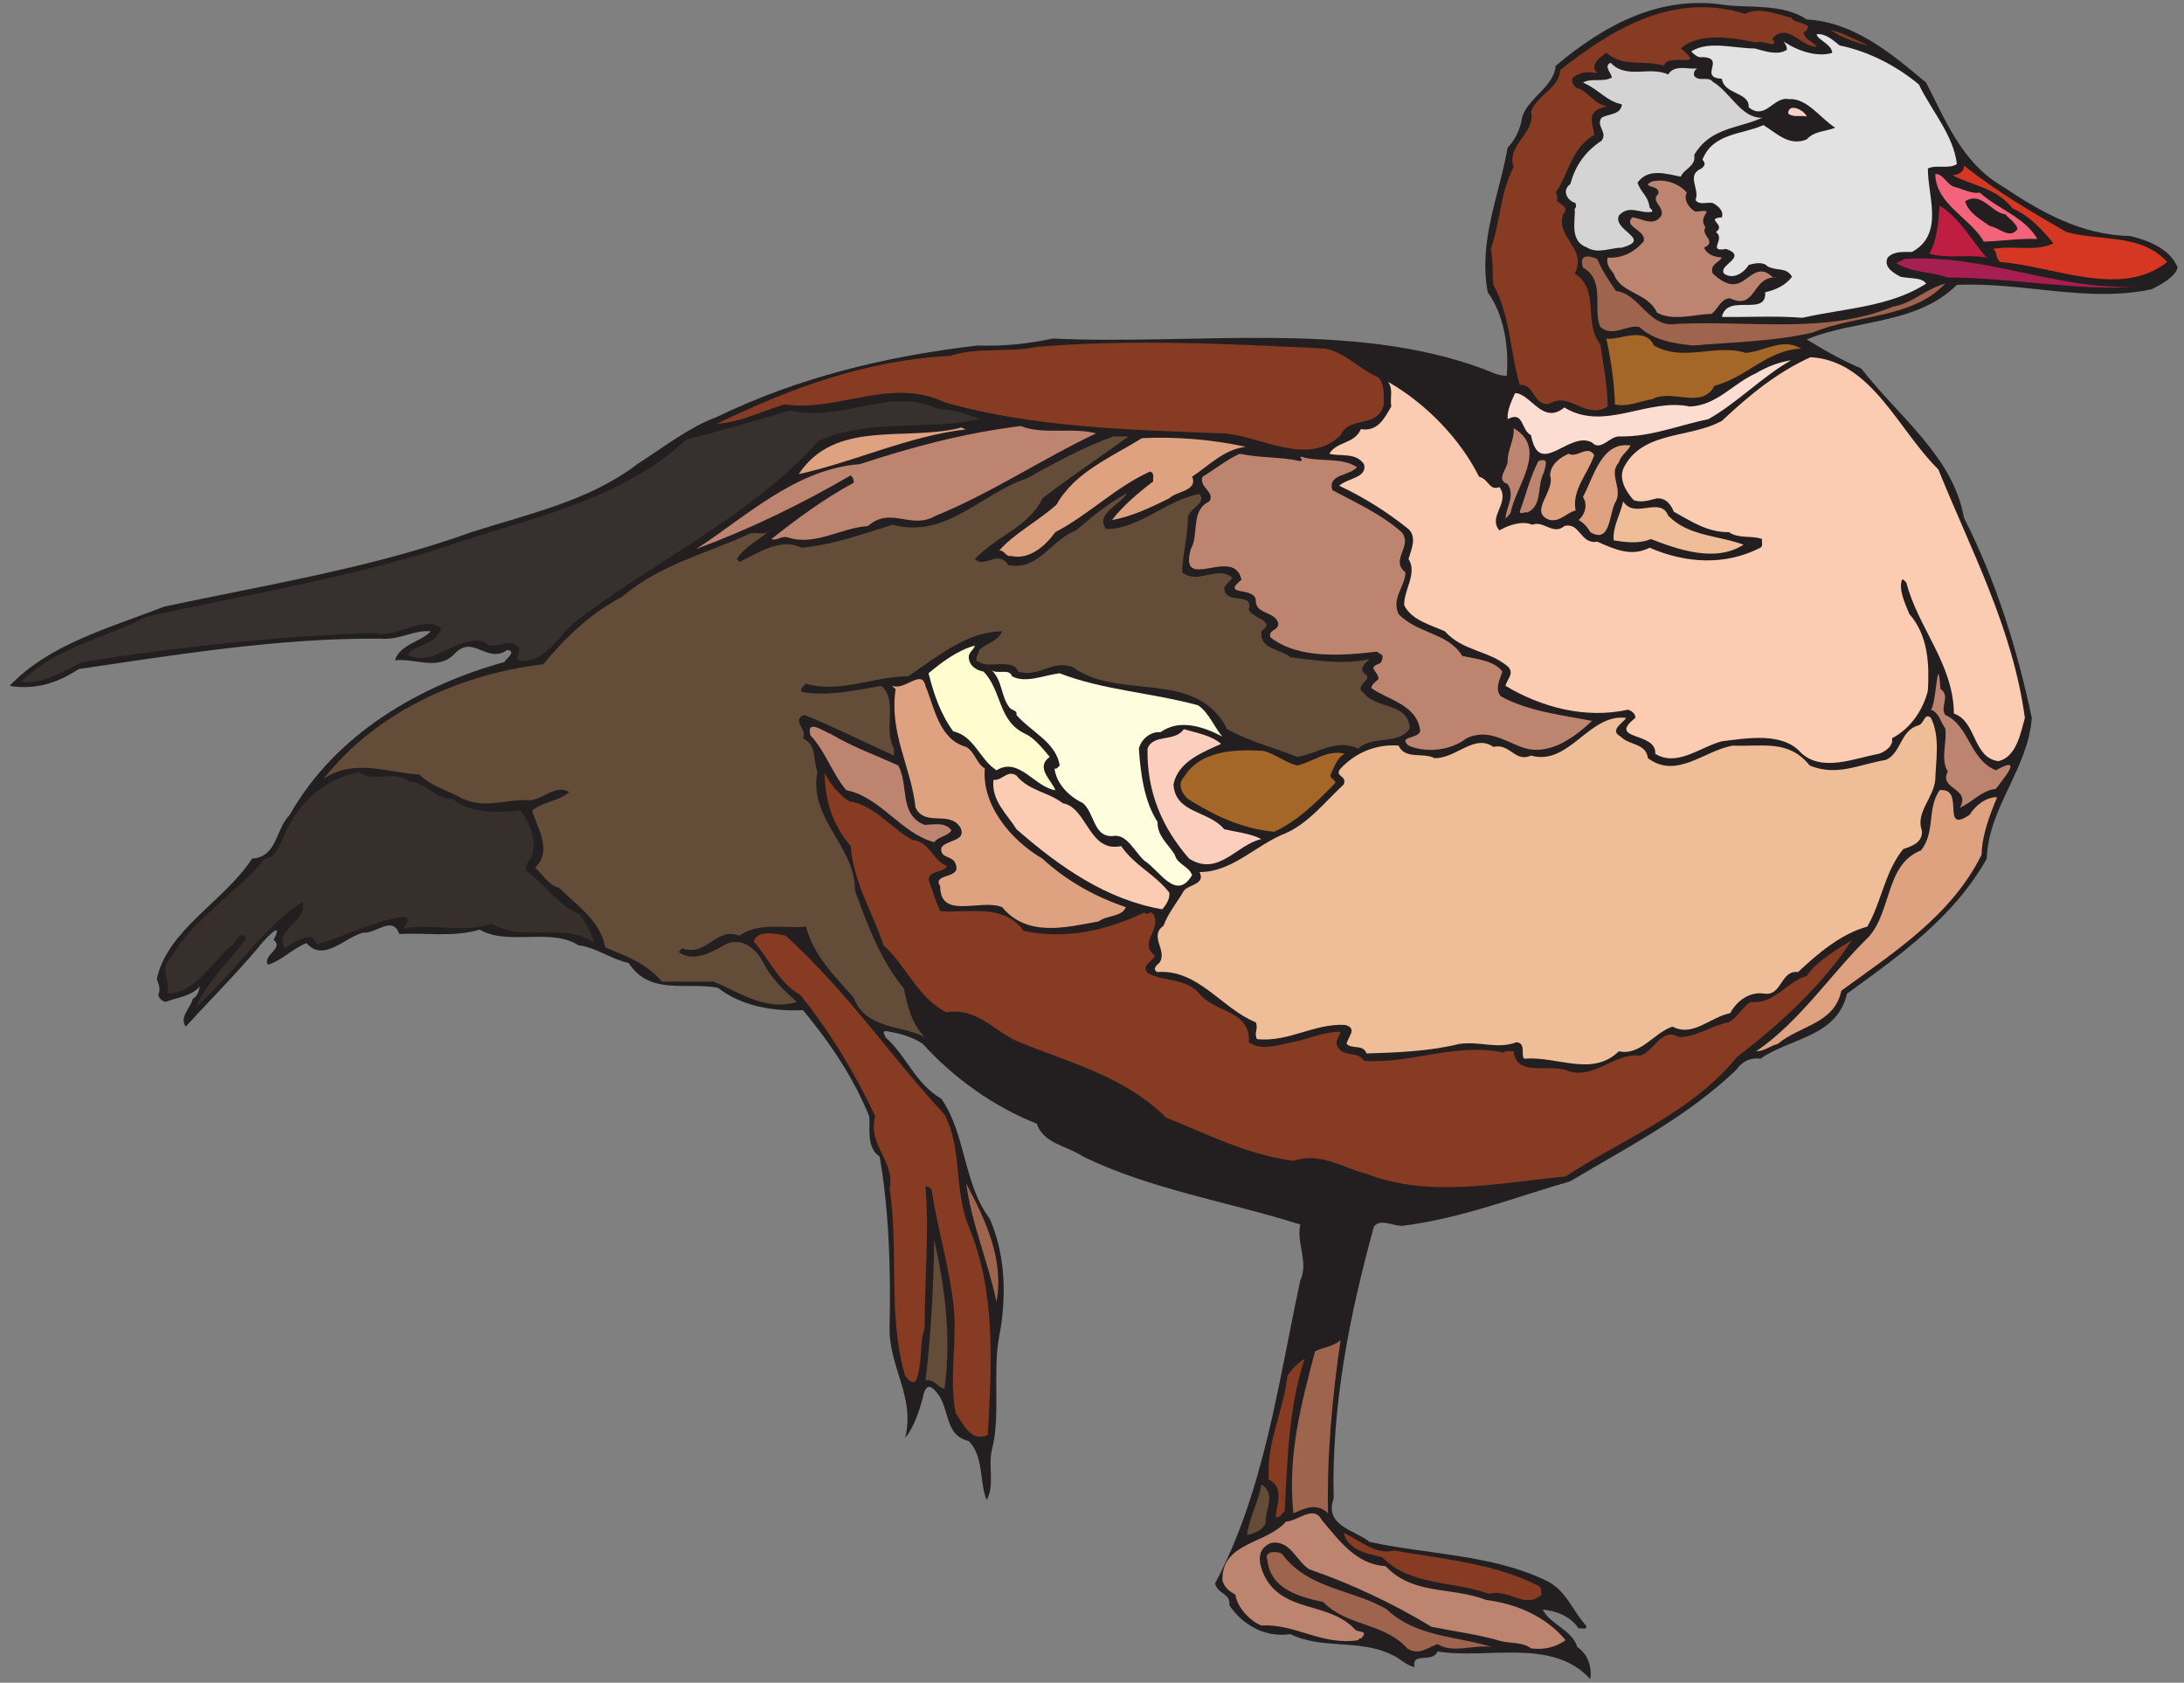 <?xml version="1.0" encoding="UTF-8" standalone="no"?>
<!-- Created with Inkscape (http://www.inkscape.org/) -->

<svg
   xmlns:dc="http://purl.org/dc/elements/1.1/"
   xmlns:cc="http://creativecommons.org/ns#"
   xmlns:rdf="http://www.w3.org/1999/02/22-rdf-syntax-ns#"
   xmlns:svg="http://www.w3.org/2000/svg"
   xmlns="http://www.w3.org/2000/svg"
   xmlns:sodipodi="http://sodipodi.sourceforge.net/DTD/sodipodi-0.dtd"
   xmlns:inkscape="http://www.inkscape.org/namespaces/inkscape"
   id="svg32177"
   version="1.1"
   inkscape:version="0.48.1 "
   width="277.5"
   height="213.75"
   xml:space="preserve"
   sodipodi:docname="Duck_61.pdf"><rect width="100%" height="100%" fill="#808080" stroke="none"/><defs
     id="defs32181" /><sodipodi:namedview
     pagecolor="#ffffff"
     bordercolor="#666666"
     borderopacity="1"
     objecttolerance="10"
     gridtolerance="10"
     guidetolerance="10"
     inkscape:pageopacity="0"
     inkscape:pageshadow="2"
     inkscape:window-width="640"
     inkscape:window-height="480"
     id="namedview32179"
     showgrid="false"
     inkscape:zoom="1.3614035"
     inkscape:cx="138.75"
     inkscape:cy="106.875"
     inkscape:window-x="419"
     inkscape:window-y="102"
     inkscape:window-maximized="0"
     inkscape:current-layer="g32185" /><g
     id="g32185"
     inkscape:groupmode="layer"
     inkscape:label="Duck_61"
     transform="matrix(1.25,0,0,-1.25,0,213.75)"><g
       id="g32187"
       transform="scale(0.24,0.24)"><path
         d="m 765.211,704.258 c 19.98,-1.098 35.746,-14.301 50.594,-26.766 8.066,-15.586 15.031,-33.738 31.898,-43.637 16.5,-11 33.547,-20.902 54.445,-21.269 7.7,-1.832 17.047,-5.5 20.165,-13.383 -1.102,-4.031 -6.965,-7.148 -11,-9.168 -27.313,-5.863 -54.262,3.117 -82.493,1.836 -17.414,-17.051 -42.894,-14.484 -63.609,-23.101 7.148,-4.403 15.215,-8.985 23.098,-12.286 15.582,-20.168 39.046,-37.402 43.445,-63.07 13.566,-26.766 22.547,-55.367 28.781,-84.887 -1.648,-21.816 -18.332,-37.769 -19.066,-59.586 -13.746,-24.566 -36.66,-40.886 -59.211,-57.203 -4.215,-18.332 -24.012,-18.699 -36.66,-27.5 -4.219,0.551 -7.7,-1.101 -10.266,-4.769 -21.082,-20.168 -46.379,-32.817 -70.211,-47.117 -23.465,-6.786 -46.195,-15.766 -71.125,-18.883 -4.035,-0.184 -9.351,3.301 -12.101,-0.367 -10.266,-37.219 -17.965,-75.723 -17.047,-115.141 -4.219,-11.551 9.531,-13.566 15.215,-18.332 24.195,-5.32 51.878,-5.32 74.609,-16.32 8.801,-4.031 11.367,-13.016 17.047,-19.066 0.734,-2.383 -2.016,-0.734 -3.117,-1.285 -3.481,5.32 -9.348,7.336 -15.211,8.07 2.746,-6.051 12.648,-8.801 14.664,-15.953 4.582,-2.934 6.23,-8.617 5.5,-13.566 -16.133,17.785 -43.813,8.25 -64.711,11.734 -2.016,-5.133 -11.184,0 -9.715,-6.602 -3.852,0.734 -6.418,4.035 -9.902,5.316 -13.563,6.602 -29.329,2.02 -42.711,8.617 -11,-1.648 -20.532,4.219 -25.848,12.285 0.551,5.133 -4.949,4.582 -6.047,9.168 20.895,39.234 26.762,85.071 36.109,128.34 3.668,7.883 -1.832,15.766 0,23.649 -30.796,9.718 -63.425,14.851 -92.023,28.785 -6.781,4.586 -16.68,5.32 -19.613,13.937 -17.965,6.965 -35.563,19.617 -48.215,33.735 -4.949,3.297 -10.266,4.582 -15.945,5.5 -1.469,-0.735 0,-1.469 0,-2.567 9.164,-8.066 12.281,-19.254 23.832,-26.218 10.445,-15.219 9.164,-35.571 20.347,-50.602 6.782,-15.219 7.332,-33.188 4.032,-50.238 -2.75,-14.485 0.734,-34.102 -3.118,-48.035 -1.464,-6.602 1.286,-15.582 -2.199,-20.902 -3.117,8.07 -1.098,18.336 -7.515,24.938 -11.368,2.566 -7.333,15.765 -15.215,22.183 -2.75,2.567 -4.032,-2.015 -4.219,-3.851 -1.649,-5.867 -3.848,-12.649 -7.512,-17.051 4.399,17.785 -7.152,29.887 -6.601,47.668 0.55,22.371 -0.184,48.769 -4.215,71.504 -5.867,3.851 -3.852,12.469 -4.403,17.051 -6.597,16.136 -16.312,30.804 -28.046,44.921 -12.649,-0.55 -26.032,1.649 -36.114,9.532 -13.746,2.383 -28.777,-3.297 -37.761,10.453 -7.516,1.648 -13.75,6.597 -21.266,7.515 -11.731,7.516 -29.879,-0.367 -41.793,6.602 -11,-3.301 -22.734,-1.285 -34.098,-1.836 -2.75,8.066 -9.898,0 -15.215,0.551 -7.699,-1.832 -16.867,-12.832 -24.015,-4.399 -5.684,-2.203 -10.449,-7.336 -16.317,-9.168 -2.566,4.032 6.969,6.965 2.383,10.45 4.953,9.902 -4.949,-0.914 -6.781,-3.485 -9.898,-11.734 -19.98,-21.633 -30.43,-33.183 -2.934,3.851 2.016,7.883 2.934,11.734 2.383,1.281 2.566,4.035 3.117,5.316 -4.402,-4.582 -9.715,-4.582 -14.668,-6.601 -1.648,0.551 -2.566,1.285 -3.113,3.117 1.465,2.203 -0.183,5.317 -0.551,6.602 4.582,21.086 28.777,33 40.328,50.968 10.817,0.735 9.899,12.469 15.949,18.52 19.614,34.648 55.727,55 90.926,64.719 0.914,1.648 5.317,4.398 1.281,5.133 -8.617,-6.051 -14.296,6.417 -21.996,-1.286 -7.336,-7.882 -16.132,-2.199 -25.664,-3.113 2.383,6.965 10.996,7.699 15.215,12.281 -6.969,0.735 -13.383,-3.847 -21.265,-3.117 -43.079,0.367 -86.157,-6.781 -127.77,-12.832 -8.984,-5.867 -18.332,-8.984 -29.332,-7.152 16.863,17.785 42.527,24.57 65.445,33.554 43.813,9.348 88.539,16.5 130.153,31.536 24.015,7.699 49.863,13.199 70.211,28.781 11.179,7.152 21.812,15.586 34.093,20.168 34.098,16.504 70.946,25.484 109.992,30.07 10.997,-0.367 21.446,0.735 31.895,2.934 61.047,-2.75 126.305,7.699 181.848,-12.653 3.484,-1.281 6.601,-3.117 10.449,-3.117 0.918,11.735 -0.914,25.485 -8.063,35.387 -4.035,21.633 4.766,40.519 8.43,61.234 3.668,3.852 5.5,8.434 6.234,13.203 2.75,8.067 13.383,12.649 14.114,21.45 20.531,17.234 44.179,30.254 72.226,25.668 10.082,-1.098 24.567,0.55 34.098,-6.051 l 0,0"
         style="fill:#231f20;fill-opacity:1;fill-rule:nonzero;stroke:none"
         id="path32189" /><path
         d="m 738.996,706.641 c 6.051,3.117 13.383,-0.184 19.617,-1.649 1.465,-2.933 11.18,-2.015 5.317,-6.234 0.363,-3.301 4.215,-3.848 5.496,-6.051 -6.781,-0.184 -12.098,10.637 -18.879,3.484 3.664,-4.949 -4.219,-0.367 -6.785,-1.648 -8.614,1.648 -23.649,4.766 -31.895,-2.566 11.547,-9.168 -5.5,-1.469 -7.152,-7.336 -8.613,2.75 -16.68,-0.918 -24.379,5.5 -2.566,-1.832 -7.332,-5.133 -3.852,-8.618 -3.48,0.551 -6.046,0.735 -9.164,-1.097 -2.566,-1.285 -1.281,-3.485 0,-4.953 5.317,-1.282 7.516,-6.965 13.016,-7.883 -0.734,-0.551 -5.316,-1.098 -6.051,-4.399 -0.547,-2.75 0.735,-5.132 0.918,-7.886 -9.348,-4.95 -10.816,-16.317 -16.316,-24.383 0.918,-1.098 0.551,-2.383 0.551,-3.668 2.015,-1.465 5.316,-2.75 2.566,-5.5 -3.117,-10.266 10.449,-14.301 4.949,-25.117 10.817,-6.602 3.485,-20.719 10.817,-29.883 1.097,-7.152 3.117,-17.969 3.117,-26.402 -9.168,-5.684 -16.317,6.418 -24.383,1.281 -7.149,-1.649 -6.231,8.433 -12.832,7.887 -4.031,13.382 -4.031,29.699 -11.18,42.351 -0.551,5.133 0,9.899 -1.101,15.215 4.214,12.102 3.847,23.469 9.714,34.652 -3.296,9.535 9.532,14.485 7.336,23.469 2.563,7.152 12.282,10.266 12.282,17.602 21.629,17.05 47.843,33.367 78.273,23.832 l 0,0"
         style="fill:#863b22;fill-opacity:1;fill-rule:nonzero;stroke:none"
         id="path32191" /><path
         d="m 791.426,693.258 c -3.668,0.551 -11.551,3.301 -16.317,6.601 5.868,-1.285 10.817,-4.402 16.317,-6.601 l 0,0"
         style="fill:#863b22;fill-opacity:1;fill-rule:nonzero;stroke:none"
         id="path32193" /><path
         d="m 779.141,693.258 c 12.468,-2.567 24.015,-8.617 33.55,-16.5 5.497,-11.367 14.664,-21.453 16.129,-33.735 -3.297,-2.199 -8.613,-0.183 -12.281,-1.832 -0.184,-11.55 7.149,-27.871 -6.781,-35.386 -3.852,0 -7.699,0.367 -10.266,-2.383 -2.019,-4.219 3.117,-6.785 5.317,-8.067 3.847,-0.917 9.164,-0.183 10.996,-2.933 -15.215,-9.902 -34.645,-10.453 -52.426,-14.484 -11,0.914 -23.465,0.183 -34.098,0.367 2.199,10.265 19.067,-0.184 18.332,10.449 4.215,0.918 8.797,2.934 11.364,6.601 -2.567,4.215 -6.231,2.2 -10.45,4.399 -1.648,2.016 -5.496,1.285 -7.879,0.551 -2.019,-3.301 -6.601,-6.418 -10.449,-3.668 -2.75,3.668 10.449,6.968 0.914,10.449 -8.429,-1.465 0,4.219 -4.398,7.152 4.765,3.117 -4.949,5.684 2.566,6.235 0.918,2.933 -1.832,4.949 -3.847,6.05 -2.387,0.551 -5.684,-1.101 -7.336,1.282 2.015,4.765 -4.215,10.449 2.566,13.386 1.652,1.282 1.652,2.383 0.367,3.664 4.403,11.368 16.867,10.637 25.848,14.668 5.5,-3.3 10.816,-9.168 18.332,-6.05 3.301,3.668 8.066,3.3 12.098,4.949 -6.047,3.668 -11.914,12.652 -19.614,12.101 -6.601,1.286 -9.898,-9.168 -17.047,-3.484 0.364,6.602 -10.449,5.32 -11.367,12.102 -10.265,0.55 2.016,8.8 -8.25,9.168 -2.015,-0.368 -3.297,1.101 -4.765,2.382 7.332,4.766 18.148,1.286 26.945,1.286 4.035,-1.102 9.902,-3.118 13.566,-0.551 0.184,1.465 -0.73,2.383 -1.281,3.484 5.863,-4.035 14.481,-6.785 20.531,-4.769 -0.183,3.668 -6.601,5.683 -6.601,7.886 4.035,0.364 7.152,-2.75 9.715,-4.769 l 0,0"
         style="fill:#e2e2e2;fill-opacity:1;fill-rule:nonzero;stroke:none"
         id="path32195" /><path
         d="m 706.551,680.973 c 2.566,4.402 8.613,2.019 12.281,2.57 -1.098,-0.734 -1.648,-1.836 -1.285,-3.117 1.836,-2.75 6.051,0 7.887,-2.567 7.695,-4.586 11.914,-15.402 20.894,-15.218 -9.898,-4.582 -21.996,-4.036 -28.781,-15.77 0.918,-4.766 -4.399,-5.867 -5.68,-9.164 -6.051,1.098 -13.75,3.848 -18.332,-2.566 1.649,-4.586 4.399,-5.317 5.133,-10.453 0.184,-0.547 1.281,-0.735 1.098,-1.833 -4.95,-1.101 -9.715,3.301 -14.114,-1.652 -2.75,-6.414 14.481,-9.898 1.282,-13.566 -4.766,0 -10.082,-2.75 -14.664,0 -7.7,2.75 -4.95,11.183 -5.317,16.504 0.918,0.547 0.367,1.648 0.367,2.382 -3.484,0.915 -6.05,5.317 -2.199,8.067 2.016,7.699 6.234,13.75 13.199,18.332 2.75,3.668 -2.566,6.234 0,9.719 3.118,1.832 8.067,1.101 8.614,5.683 -6.598,1.285 -10.082,6.602 -16.496,9.168 3.48,2.199 8.429,0 12.281,2.199 -0.367,2.016 -3.664,4.95 -0.551,6.235 6.602,-7.153 16.316,-1.285 24.383,-4.953 l 0,0"
         style="fill:#d5d4d5;fill-opacity:1;fill-rule:nonzero;stroke:none"
         id="path32197" /><path
         d="m 765.211,663.191 c -2.566,0.551 -5.867,-0.55 -7.883,1.282 0.184,4.769 6.965,1.285 7.883,-1.282 l 0,0"
         style="fill:#fbcec7;fill-opacity:1;fill-rule:nonzero;stroke:none"
         id="path32199" /><path
         d="m 875.199,614.238 c 15.215,-4.035 31.531,-0.55 42.711,-12.652 -19.613,-15.582 -47.844,-1.832 -70.758,0 -2.015,1.469 -1.101,4.586 -3.117,5.5 8.985,1.652 18.332,-1.281 25.664,2.387 -4.215,5.132 -10.265,11.918 -17.23,14.668 -6.781,8.797 -16.864,9.714 -25.481,14.113 2.016,0.184 5.133,1.285 4.766,4.219 13.934,-11.184 28.598,-19.618 43.445,-28.235 l 0,0"
         style="fill:#d63723;fill-opacity:1;fill-rule:nonzero;stroke:none"
         id="path32201" /><path
         d="m 828.086,633.305 c 3.484,-0.914 6.785,-2.934 10.449,-2.383 7.883,-7.149 18.699,-10.082 24.383,-19.617 -7.148,0.367 -15.031,-0.918 -22.73,-1.102 -5.5,9.902 -20.348,15.77 -20.532,28.602 3.297,0.367 5.133,-4.95 8.43,-5.5 l 0,0"
         style="fill:#f3637a;fill-opacity:1;fill-rule:nonzero;stroke:none"
         id="path32203" /><path
         d="m 714.434,630.922 c -1.469,-2.567 0.55,-6.418 3.664,-8.067 9.898,1.286 0.367,-1.101 4.218,-6.601 -2.203,-3.481 5.133,-5.867 -0.55,-8.617 1.281,-3.117 4.398,-3.848 7.515,-4.215 -1.285,-2.199 -5.316,-2.934 -3.847,-6.785 3.113,-2.75 6.597,-5.317 10.445,-4.215 4.582,1.281 8.066,7.883 13.566,3.848 0.918,-0.547 1.465,-1.832 2.934,-1.282 -10.449,0.735 -8.434,-14.117 -19.613,-8.8 -3.852,0 -5.133,-4.586 -7.883,-6.602 -6.418,0 -16.317,-3.301 -23.098,0.551 -3.851,8.617 -15.398,7.883 -18.332,16.5 -1.652,2.199 -3.301,3.851 -2.566,6.785 6.047,-0.367 11.183,2.199 15.215,6.781 1.648,4.77 -8.801,6.051 -4.766,10.27 3.848,-0.368 9.164,-4.219 12.281,0.73 1.465,3.852 -4.765,6.051 -1.281,9.168 1.281,4.035 -8.25,2.567 -2.57,5.317 6.05,1.285 11.734,-1.282 14.668,-4.766 l 0,0"
         style="fill:#bd846f;fill-opacity:1;fill-rule:nonzero;stroke:none"
         id="path32205" /><path
         d="m 854.484,615.523 c -3.296,-4.585 -7.882,0.731 -11.73,1.282 -3.852,2.75 -9.164,5.683 -10.449,10.449 6.965,4.402 11,-4.766 17.047,-5.5 1.836,-2.199 4.582,-3.664 5.132,-6.231 l 0,0"
         style="fill:#231f20;fill-opacity:1;fill-rule:nonzero;stroke:none"
         id="path32207" /><path
         d="m 841.469,603.422 c -7.516,1.465 -17.047,-0.551 -24.379,1.648 3.297,5.317 3.848,13.203 4.398,20.352 8.801,-5.317 13.75,-15.219 19.981,-22 l 0,0"
         style="fill:#bf1d42;fill-opacity:1;fill-rule:nonzero;stroke:none"
         id="path32209" /><path
         d="m 684.371,589.305 c 10.445,-1.285 13.746,-15.953 25.844,-13.934 30.98,1.465 63.246,-4.402 91.66,7.332 8.066,1.285 14.113,7.699 21.996,9.719 -14.113,-15.035 -37.945,-13.02 -56.094,-20.719 -16.867,-3.851 -33.73,-4.035 -50.777,-5.5 -8.434,0.914 -16.5,2.199 -22.734,7.883 -5.68,0.918 -11.364,-4.582 -16.496,0 -3.301,7.336 2.382,19.617 -7.332,25.117 -1.836,5.867 2.566,5.133 6.046,3.668 2.02,-4.949 4.954,-9.168 7.887,-13.566 l 0,0"
         style="fill:#9e644e;fill-opacity:1;fill-rule:nonzero;stroke:none"
         id="path32211" /><path
         d="m 904.348,591.137 c -22.914,-2.016 -52.614,3.851 -79.375,3.851 -7.153,2.567 -15.215,2.016 -21.817,6.051 0.735,0.547 2.383,1.098 3.485,1.832 35.195,2.016 63.976,-13.199 97.707,-11.734 l 0,0"
         style="fill:#a61f50;fill-opacity:1;fill-rule:nonzero;stroke:none"
         id="path32213" /><path
         d="m 700.5,566.203 c 12.465,-7.152 26.215,0.914 38.863,-3.117 7.883,0.551 15.582,6.602 23.465,1.832 -14.664,-0.73 -23.098,-12.281 -36.664,-15.766 -5.5,-10.269 -17.965,-1.101 -26.398,-5.683 -5.133,-0.735 -10.45,-3.485 -15.762,-2.199 -0.367,9.531 -1.652,18.699 -3.668,27.867 5.316,-0.918 16.316,5.5 20.164,-2.934 l 0,0"
         style="fill:#a46727;fill-opacity:1;fill-rule:nonzero;stroke:none"
         id="path32215" /><path
         d="m 561.18,564.918 c 8.617,-1.648 14.847,-8.984 22.73,-12.281 2.75,-3.117 2.02,-8.071 2.203,-11.367 -2.566,-10.454 -14.484,-4.586 -18.332,-13.02 -13.75,-13.566 -33.363,-0.551 -49.312,0.734 -39.965,1.465 -81.574,2.567 -118.422,13.2 -22.731,10.816 -45.098,-4.215 -67.828,-0.914 -9.715,-2.934 -18.328,-7.52 -28.778,-8.254 30.793,14.851 62.875,26.953 98.989,28.785 11.367,3.851 25.113,1.285 36.664,3.851 40.695,3.301 80.656,1.286 122.086,-0.734 l 0,0"
         style="fill:#863b22;fill-opacity:1;fill-rule:nonzero;stroke:none"
         id="path32217" /><path
         d="m 639.457,549.52 c -7.148,-12.102 1.098,-23.836 -4.949,-36.668 -9.168,-2.754 -8.801,10.816 -15.215,15.398 -8.984,10.086 -17.781,18.52 -28.781,24.387 -6.418,8.25 -17.598,8.98 -24.93,14.117 25.664,-2.934 50.594,-7.703 73.875,-17.234 l 0,0"
         style="fill:#231f20;fill-opacity:1;fill-rule:nonzero;stroke:none"
         id="path32219" /><path
         d="m 820.938,513.766 c 13.933,-34.469 31.531,-67.286 36.664,-105.239 -1.832,-6.781 -3.668,-16.5 -11.184,-18.332 -10.996,1.465 -9.164,16.868 -18.879,20.164 -0.184,21.086 -15.215,36.305 -20.164,55.555 -0.734,0.367 -0.918,1.465 -1.836,1.102 -1.465,-4.219 1.285,-9.903 3.117,-14.485 8.25,-9.351 8.434,-21.82 7.883,-32.453 -2.016,-8.066 -7.332,-16.133 -15.215,-20.168 0.735,-3.301 -3.117,-5.867 -5.683,-6.601 -10.082,-1.832 -23.832,-7.883 -32.813,0.367 -7.699,8.984 -22.914,6.234 -33.547,4.953 -9.168,-2.383 -18.883,-11 -28.23,-5.32 0.734,9.535 -20.715,5.5 -8.434,15.218 0.184,1.832 -1.832,3.118 -3.117,3.485 -18.145,-4.035 -36.844,1.097 -51.875,10.082 0.547,2.754 4.031,5.32 0.914,8.254 -8.062,6.781 -19.062,6.414 -26.578,14.847 -6.234,2.75 -14.117,4.77 -17.234,11 -0.184,6.785 5.683,13.387 1.836,19.618 1.097,3.851 3.664,9.167 0,12.652 -9.168,7.336 -19.067,13.566 -29.333,18.336 2.934,3.117 12.098,3.297 10.45,9.164 -3.485,5.137 -9.899,3.117 -14.664,4.402 3.113,5.317 10.629,4.031 13.379,10.449 7.152,-1.281 10.085,4.77 12.832,9.536 -0.547,4.398 0.918,6.964 -1.282,10.449 16.313,-9.352 30.614,-24.383 38.496,-40.153 4.215,-1.097 4.215,-6.046 8.618,-4.398 4.765,-6.602 -5.133,-12.469 0,-18.336 4.031,2.383 9.898,4.219 13.929,2.383 4.582,2.019 8.801,-4.582 13.567,-0.547 6.597,1.832 6.781,-7.887 13.929,-6.602 7.153,-3.117 14.301,-6.601 22.184,-2.566 15.215,-6.602 31.895,-7.699 46.93,0 1.281,0.734 0.367,2.566 0.73,3.668 -4.398,1.648 -9.898,0 -14.113,2.934 -9.168,-0.184 -16.5,4.949 -23.281,8.617 -1.286,3.113 -3.301,5.863 -7.149,5.679 -3.117,-0.73 -6.601,-2.015 -9.902,-0.73 -3.113,3.48 -6.965,9.348 -3.664,14.668 8.25,14.664 27.863,11.551 41.062,18.883 11.731,11 23.649,20.719 37.578,26.953 25.848,-1.469 37.032,-30.805 54.079,-47.488 l 0,0"
         style="fill:#fbcbb2;fill-opacity:1;fill-rule:nonzero;stroke:none"
         id="path32221" /><path
         d="M 758.613,559.969 C 746.328,553 735.879,542 723.598,535.035 c -12.465,-2.566 -24.379,-7.519 -37.211,-7.336 -4.586,0.551 -8.25,-6.597 -12.102,-2.566 -9.715,5.316 -22.363,-15.582 -25.844,3.117 -4.402,2.199 -2.937,10.449 -9.902,6.785 -0.184,4.215 1.652,7.516 3.117,11 6.598,0 11.735,-13.75 20.899,-6.051 16.863,-10.449 35.379,4.219 53.16,0.368 11.551,0.55 18.148,9.714 28.047,14.117 4.586,2.75 9.351,4.582 14.851,5.5 l 0,0"
         style="fill:#fdddd1;fill-opacity:1;fill-rule:nonzero;stroke:none"
         id="path32223" /><path
         d="m 415.262,535.035 c -22.731,-4.953 -47.297,0.367 -68.559,-9.168 -28.965,-32.453 -69.476,-50.601 -103.758,-77.187 -6.965,-6.051 -12.281,-17.785 -23.832,-15.766 -0.367,2.016 1.285,3.297 0.551,5.5 -4.215,4.949 -11,-2.387 -14.48,2.383 -12.282,2.933 -21.45,-11.367 -32.633,-5.5 2.933,4.215 12.101,3.848 14.301,11.183 -8.067,6.051 -17.782,-4.585 -28.782,-2.015 -41.429,-1.285 -83.039,-6.051 -123.371,-12.285 -8.25,-4.035 -15.582,-9.352 -25.848,-8.434 14.848,14.668 35.199,18.332 52.797,27.5 43.813,9.719 91.657,17.418 134.918,32.453 32.813,10.449 68.012,18.516 94.227,42.719 14.664,3.664 29.145,7.883 43.809,12.281 21.816,-5.316 41.613,10.453 63.062,0.551 6.414,0 11.914,-2.199 17.598,-4.215 l 0,0"
         style="fill:#36302e;fill-opacity:1;fill-rule:nonzero;stroke:none"
         id="path32225" /><path
         d="m 464.207,528.984 c -22.547,-10.632 -44.363,-25.3 -67.828,-34.836 -10.629,-6.234 -19.063,4.219 -28.781,-4.398 -11.731,-0.734 -22.18,-8.617 -34.094,-4.77 -2.75,0.735 -4.399,-1.648 -6.781,-0.73 10.812,8.617 22.547,17.23 34.828,23.832 0.183,1.285 -0.367,2.383 -1.285,3.117 -21.078,-12.285 -42.711,-22.734 -65.442,-31.168 20.348,13.016 41.981,33.918 69.293,35.934 21.813,7.152 44.18,13.203 68.196,16.137 9.714,-3.852 22.179,-0.368 31.894,-3.118 l 0,0"
         style="fill:#bd846f;fill-opacity:1;fill-rule:nonzero;stroke:none"
         id="path32227" /><path
         d="m 409.945,530.816 c -25.48,-2.933 -47.476,-13.75 -71.675,-19.066 15.398,23.102 44.179,13.934 67.828,19.434 1.465,0.918 2.199,-0.918 3.847,-0.368 l 0,0"
         style="fill:#dfa280;fill-opacity:1;fill-rule:nonzero;stroke:none"
         id="path32229" /><path
         d="m 639.824,495.434 c -0.734,-1.102 -1.469,-1.836 -2.199,-2.567 0.184,4.766 4.215,9.715 0.914,14.664 -5.316,1.836 0,6.418 0,9.719 0,5.133 2.934,8.984 2.566,13.934 14.848,-8.618 0.735,-24.567 -1.281,-35.75 l 0,0"
         style="fill:#bd846f;fill-opacity:1;fill-rule:nonzero;stroke:none"
         id="path32231" /><path
         d="m 441.477,501.48 c -5.317,-11.73 -19.618,-16.132 -28.598,-25.667 4.215,-4.215 9.715,4.218 14.117,-2.567 13.016,-2.566 17.965,10.637 28.777,14.668 6.786,5.867 13.934,11.734 21.633,15.77 -3.301,-5.317 -13.566,-8.618 -8.984,-15.219 14.301,0 25.301,12.285 39.598,14.851 3.3,-4.218 -5.133,-6.234 -4.95,-10.449 0,-7.887 -2.382,-15.586 -2.382,-22.734 6.781,-5.32 14.664,3.113 21.265,-2.203 -0.734,-1.282 -2.933,-2.934 -3.484,-4.399 0.551,-7.699 12.465,-1.101 10.449,-9.168 1.465,-3.847 11.914,-4.582 5.316,-9.168 -0.734,-7.882 8.067,-7.332 12.282,-11 10.816,-1.281 22.914,-3.3 33.547,-0.734 -1.102,-1.281 -4.583,-3.481 -2.383,-6.047 4.949,-2.566 -4.95,-5.137 0,-8.437 5.683,-6.965 18.699,-3.848 19.429,-14.848 -4.765,-7.336 -15.765,-2.75 -21.812,-8.617 -9.535,4.398 -17.234,-2.203 -25.848,-3.485 -9.898,3.852 -20.347,6.602 -29.699,11.735 -13.016,25.851 -46.012,11.918 -65.258,26.218 -8.984,3.481 -14.301,-4.585 -23.281,-1.835 -2.016,5.867 -12.648,1.101 -16.5,4.035 -2.75,0.734 0,3.3 0,5.133 3.117,2.75 8.25,3.851 9.719,7.882 -15.035,-0.183 -27.317,-10.632 -39.782,-19.066 -14.664,0 -28.781,-7.332 -43.261,-3.117 -0.918,-0.918 -2.567,-1.832 -1.832,-3.485 11.547,-2.015 22.73,0.735 33.726,2.567 7.153,-6.231 0.735,-18.149 5.317,-26.582 0,-0.918 0,-2.016 0,-2.934 -12.465,5.684 -24.93,11.918 -37.946,17.235 -5.867,-2.383 1.469,-5.868 -0.55,-9.903 6.05,-3.301 4.035,-8.433 6.05,-14.117 -3.668,-20.535 16.133,-31.352 15.95,-50.418 5.316,-14.484 10.812,-29.52 20.714,-41.437 1.649,-7.516 3.114,-14.665 8.797,-20.532 -9.715,5.133 -24.929,3.114 -30.062,16.684 -8.25,9.348 -17.047,17.965 -20.164,30.066 -9.715,-0.914 -19.797,2.016 -28.231,-3.847 -10.265,3.847 -13.566,-9.168 -24.383,-5.321 -0.367,-0.914 -1.281,-1.097 -1.097,-1.832 6.965,-4.398 14.48,0.735 20.715,4.035 6.23,1.832 11.547,-2.019 14.664,-7.886 3.3,-6.782 8.98,-12.282 14.48,-17.051 -13.199,-4.031 -24.195,4.035 -35.379,8.617 -7.332,0 -14.48,0 -21.816,0 -6.414,7.703 -15.578,11.004 -24.012,14.484 -2.015,11.368 -11.918,17.602 -19.613,25.301 -4.035,0.735 -6.785,5.5 -10.086,8.434 7.519,7.152 0.918,16.871 -1.281,24.203 4.215,3.668 11.73,4.035 15.765,7.883 -5.867,3.301 -10.633,-2.934 -16.5,-3.485 -10.996,0.551 -20.347,-4.398 -30.613,1.653 -5.684,2.933 -11.184,4.215 -16.316,9.168 -14.848,1.097 -27.313,6.781 -40.512,-1.653 22.363,28.418 57.93,44.188 92.941,48.403 9.168,11.183 20.348,21.816 33.18,28.418 15.949,13.566 35.379,18.336 53.711,26.586 2.566,1.464 6.785,-0.918 9.168,1.648 -4.949,-4.031 -11,-7.148 -14.117,-12.101 0.367,-0.547 0.918,-0.731 1.101,-1.282 8.067,3.852 17.231,10.449 26.399,6.051 13.562,1.281 25.847,5.867 38.496,9.715 22.73,-6.047 37.762,13.387 56.824,19.621 11.918,6.598 23.832,13.199 36.664,17.781 2.199,0 4.035,0 6.418,0 -11.551,-8.433 -24.566,-17.051 -36.48,-26.219 l 0,0"
         style="fill:#634d39;fill-opacity:1;fill-rule:nonzero;stroke:none"
         id="path32233" /><path
         d="m 527.633,523.301 c -8.981,-0.918 -15.582,-7.883 -22.731,-12.653 2.567,-6.046 -6.597,-6.046 -9.714,-9.168 -7.883,-3.847 -15.766,-7.699 -24.196,-9.164 4.399,5.868 11.547,11.914 17.414,16.317 -0.183,1.465 0.731,3.484 -1.285,4.219 -14.664,-6.602 -26.031,-18.336 -40.144,-25.668 -4.219,-5.868 -11.184,-11.918 -18.7,-10.086 -2.382,-0.551 -2.933,2.75 -5.132,2.199 6.05,7.152 17.046,12.836 24.382,19.617 7.7,13.754 23.465,20.168 36.114,28.055 13.929,0.73 29.879,-0.551 43.992,-3.668 l 0,0"
         style="fill:#dfa280;fill-opacity:1;fill-rule:nonzero;stroke:none"
         id="path32235" /><path
         d="m 685.652,516.699 c -4.582,-4.949 1.649,-10.816 -1.281,-16.5 -2.933,-4.582 -2.019,-18.336 -10.816,-13.015 -1.102,2.015 -2.934,4.031 -4.953,5.132 2.57,2.016 4.035,6.414 1.836,9.715 4.582,8.617 7.882,23.653 20.164,21.821 -1.286,-2.567 -4.215,-4.219 -4.95,-7.153 l 0,0"
         style="fill:#dfa280;fill-opacity:1;fill-rule:nonzero;stroke:none"
         id="path32237" /><path
         d="m 675.203,519.816 c -2.566,-7.882 -9.531,-14.484 -7.883,-23.468 -3.847,-0.914 -6.23,-4.766 -10.816,-4.032 -9.531,3.118 2.383,12.286 0,18.883 0.184,4.582 4.035,7.516 7.883,9.168 3.668,-2.015 7.883,4.031 10.816,-0.551 l 0,0"
         style="fill:#dfa280;fill-opacity:1;fill-rule:nonzero;stroke:none"
         id="path32239" /><path
         d="m 550.73,517.25 c 1.836,0.551 -1.281,1.832 0.551,1.832 7.332,-2.383 16.867,0 23.465,-4.398 -3.301,-3.852 -12.465,-2.75 -10.449,-9.719 9.898,-5.317 20.348,-9.899 29.332,-17.781 4.949,-6.051 -5.133,-11.735 1.648,-17.051 -0.183,-6.051 -6.05,-11 -2.933,-17.602 7.883,-8.433 21.082,-7.886 26.949,-17.785 6.047,-1.285 13.379,-1.832 17.047,-6.601 -1.102,-3.297 -3.301,-7.332 -0.735,-10.45 11.735,-6.418 25.485,-7.882 38.68,-10.449 -8.43,-7.887 -19.062,-15.219 -30.062,-11 -7.7,2.934 -14.481,7.699 -23.098,3.664 -6.418,-5.133 -16.867,-6.414 -24.562,-3.117 -4.586,4.035 3.847,2.75 4.949,6.051 -1.102,11.367 -14.117,13.383 -20.715,18.336 0.183,1.648 1.832,2.566 3.113,3.847 -0.363,3.668 -5.129,4.586 0.551,6.602 0.918,0.918 1.102,1.832 1.102,3.117 -0.735,1.102 -1.653,1.102 -2.383,1.832 -14.301,-1.648 -33.18,-3.301 -45.098,6.051 -1.281,3.668 4.77,2.75 2.934,6.969 -2.383,4.215 -9.532,2.933 -9.164,9.168 -1.286,5.316 -14.664,1.281 -6.051,8.25 -3.117,14.668 -26.766,-6.051 -21.449,13.015 3.668,6.235 -0.364,16.317 7.882,20.168 2.567,4.031 -4.582,5.867 -2.929,10.449 5.316,3.118 10.078,7.153 15.761,9.719 8.434,-1.832 17.598,-1.285 25.664,-3.117 l 0,0"
         style="fill:#bd846f;fill-opacity:1;fill-rule:nonzero;stroke:none"
         id="path32241" /><path
         d="m 653.938,512.484 c -3.118,-5.32 -0.368,-14.117 -7.149,-17.05 -0.734,0.73 -2.75,-1.102 -3.117,0.367 2.566,7.148 4.402,14.664 7.883,21.449 4.949,1.832 2.75,-2.566 2.383,-4.766 l 0,0"
         style="fill:#bd846f;fill-opacity:1;fill-rule:nonzero;stroke:none"
         id="path32243" /><path
         d="m 706.551,494.148 c 8.613,-8.8 21.082,-8.25 31.894,-12.285 -11.914,-7.699 -27.863,-2.015 -39.226,2.387 -5.317,-2.203 -11,-1.285 -15.766,-0.551 -0.551,5.5 2.75,10.817 4.031,16.5 4.766,-7.699 15.766,2.383 19.067,-6.051 l 0,0"
         style="fill:#efbe98;fill-opacity:1;fill-rule:nonzero;stroke:none"
         id="path32245" /><path
         d="m 410.313,434.746 c -0.184,-3.851 2.933,-6.051 6.234,-6.601 7.883,-8.067 6.047,-21.082 17.781,-26.399 3.848,-1.836 7.332,-6.234 10.266,-9.719 -6.235,-4.582 0.734,-9.718 2.383,-14.117 -8.801,1.281 -15.399,14.301 -24.93,8.434 -7.152,4.582 -9.352,14.484 -18.332,16.5 -5.5,7.515 -8.25,15.953 -10.449,24.57 5.679,4.766 12.281,9.715 19.613,11.731 -0.367,-1.649 -2.199,-2.567 -2.566,-4.399 l 0,0"
         style="fill:#fffdcf;fill-opacity:1;fill-rule:nonzero;stroke:none"
         id="path32247" /><path
         d="m 428.645,426.129 c 5.863,-3.117 13.566,0.551 20.164,1.285 18.332,-7.152 39.414,-8.25 58.66,-13.57 4.765,-3.301 7.152,-9.899 10.265,-13.199 -7.882,4.035 -17.964,7.699 -26.214,1.832 -4.399,0.367 -8.247,-3.118 -9.165,-6.965 0.735,-11 2.383,-22.551 7.883,-30.985 0,-6.234 4.215,-8.984 7.332,-13.933 0.918,-4.035 5.868,-4.77 7.332,-8.617 -6.781,-11.368 -13.75,2.015 -20.164,6.046 -4.582,4.219 -7.515,11.735 -13.746,10.454 -7.887,-0.184 -7.336,9.531 -12.285,13.933 -6.047,2.934 -11.18,8.067 -12.098,14.668 0.918,-0.367 1.465,0.551 2.2,1.281 -1.465,9.903 -12.465,14.485 -18.332,21.454 0.55,2.015 -2.016,1.832 -2.934,3.117 -3.664,4.765 -2.934,11.367 -7.516,15.765 2.567,-1.832 7.516,0.918 8.618,-2.566 l 0,0"
         style="fill:#fffdde;fill-opacity:1;fill-rule:nonzero;stroke:none"
         id="path32249" /><path
         d="m 823.871,409.813 c 10.266,-4.586 10.266,-18.887 21.449,-23.469 12.465,6.965 2.75,-4.035 0,-7.883 -6.05,-0.551 -10.082,-5.867 -15.215,-7.883 4.766,8.25 -9.167,7.699 -5.132,15.215 -3.301,5.133 -0.184,12.836 -1.102,18.336 -2.016,2.566 -2.383,6.414 -6.051,7.883 2.387,2.566 2.754,26.035 4.035,8.801 4.399,-3.118 -0.367,-7.516 2.016,-11 l 0,0"
         style="fill:#bd846f;fill-opacity:1;fill-rule:nonzero;stroke:none"
         id="path32251" /><path
         d="m 409.211,396.246 c 4.035,-2.57 4.035,-6.601 7.883,-9.168 -1.281,-15.219 10.633,-30.07 24.383,-38.137 10.632,-9.718 22.73,-16.316 35.378,-20.535 -1.648,-4.215 -7.882,-3.301 -11.546,-6.051 -13.934,-2.566 -30.25,-6.781 -40.879,6.051 -9.168,3.668 -26.215,-5.5 -26.215,8.801 -3.852,6.051 10.449,2.566 6.047,10.453 -1.832,2.567 -6.414,1.649 -5.496,6.047 2.382,3.301 10.629,2.57 8.062,8.254 -4.582,7.699 -15.031,0.18 -19.062,8.617 -2.016,17.781 -11.184,31.168 -8.434,50.235 -0.551,0.183 -1.102,0.734 -1.281,1.281 5.316,-2.016 12.281,7.336 13.929,0 3.852,-9.531 5.868,-22.735 17.231,-25.848 l 0,0"
         style="fill:#dfa280;fill-opacity:1;fill-rule:nonzero;stroke:none"
         id="path32253" /><path
         d="m 688.77,408.527 c -1.286,-2.015 -7.332,-5.316 -2.383,-7.882 3.664,-3.852 10.812,-2.75 11.547,-9.168 12.281,-9.168 24.199,3.484 36.113,5.316 12.465,-0.547 23.465,2.75 32.445,-8.434 11.551,-4.765 21.082,0.551 32.266,2.383 6.597,2.934 6.051,12.653 13.933,14.668 2.383,0.918 2.383,5.5 5.129,3.117 4.035,-8.066 2.02,-18.148 1.836,-26.218 -0.734,-7.7 -8.433,-13.934 -5.683,-21.45 0.55,-4.949 -4.032,-6.601 -7.883,-7.882 -7.883,-9.719 -9.164,-22.368 -15.215,-32.821 -11.184,-3.117 -20.715,-11.183 -29.332,-19.25 -7.332,0.918 -6.781,-9.898 -13.93,-9.168 -6.601,1.102 -11.918,-2.933 -14.847,-8.25 -8.434,-1.648 -15.766,-10.265 -24.383,-5.683 -7.883,-2.567 -13.567,-12.465 -22.731,-10.45 -11.367,-11 -25.847,-2.015 -40.148,-3.117 -1.465,1.649 0.918,6.418 -3.113,6.965 -8.618,-3.113 -15.215,0.551 -24.383,-0.73 -12.281,-3.118 -26.582,-3.668 -39.227,-4.035 -1.468,4.035 -6.051,1.652 -8.433,4.035 0.367,2.933 4.949,6.597 -0.735,8.066 -13.566,0.551 -23.465,-7.336 -37.211,-6.051 -1.468,2.75 0.731,4.399 -0.55,7.149 -14.485,5.867 -24.383,22.551 -41.614,21.269 -2.383,1.102 -0.367,2.934 0.735,3.852 3.847,5.133 -4.586,11.183 1.832,15.765 1.648,4.95 6.047,10.27 8.617,14.852 2.016,2.566 9.348,2.75 6.598,7.883 13.75,-0.184 24.199,11.734 36.664,16.5 9.714,4.402 16.496,13.203 24.379,20.535 1.835,3.852 -4.215,3.301 -1.282,6.785 6.231,6.598 14.848,10.449 24.563,9.715 2.75,-6.051 10.449,-2.75 15.215,-5.316 9.168,-0.184 16.867,10.453 24.933,4.769 7.149,1.649 9.164,-6.785 15.949,-3.668 16.129,-4.586 24.563,17.965 40.329,15.949 l 0,0"
         style="fill:#efbe98;fill-opacity:1;fill-rule:nonzero;stroke:none"
         id="path32255" /><path
         d="m 380.434,388.359 c 4.582,-8.066 0.179,-20.898 11.179,-25.117 3.301,0 8.801,1.469 11.367,-2.383 -1.468,-2.382 -5.5,-2.566 -7.332,-4.949 -13.933,3.664 -22.914,19.25 -37.214,22 -6.047,7.149 -8.618,16.133 -15.215,23.285 -1.832,7.332 6.051,1.282 8.617,0.551 9.164,-5.5 19.062,-8.984 28.598,-13.387 l 0,0"
         style="fill:#bd846f;fill-opacity:1;fill-rule:nonzero;stroke:none"
         id="path32257" /><path
         d="m 517.188,397.527 c -7.153,-3.3 -18.336,-7.332 -20.168,-17.234 0.734,-12.285 15.031,-11 21.449,-18.883 5.316,-1.285 11.363,-1.836 15.765,-4.219 -10.449,-2.199 -18.148,-16.132 -30.613,-8.25 -11.367,13.02 -17.965,28.235 -17.598,46.571 2.383,6.418 11.364,2.566 15.399,8.25 5.312,-1.653 11.18,-2.383 15.766,-6.235 l 0,0"
         style="fill:#fbcebe;fill-opacity:1;fill-rule:nonzero;stroke:none"
         id="path32259" /><path
         d="m 549.449,388.359 c 6.965,1.653 12.832,6.969 20.164,4.95 -3.117,-1.282 -4.582,-5.68 -6.05,-8.797 -0.547,-1.653 2.019,-2.02 2.019,-3.485 -8.25,-8.433 -15.766,-15.953 -25.848,-20.718 -13.75,1.285 -25.3,6.785 -36.664,13.933 -2.382,2.199 -4.582,6.235 -1.648,9.168 6.781,11.367 21.812,11.918 33.543,11.184 5.133,-1.285 9.351,-4.949 14.484,-6.235 l 0,0"
         style="fill:#a46727;fill-opacity:1;fill-rule:nonzero;stroke:none"
         id="path32261" /><path
         d="m 173.285,381.578 c 6.781,0.184 11,-7.703 18.332,-7.336 7.699,-6.234 18.699,-5.867 28.781,-4.949 4.215,-5.316 6.965,-12.836 4.95,-19.434 -1.285,-1.836 -3.668,-4.035 -1.832,-6.601 7.882,-5.684 13.199,-14.485 21.996,-17.785 2.383,-3.848 5.316,-7.7 6.051,-12.282 -12.469,9.164 -30.614,0 -43.262,8.25 -11.735,-4.402 -25.848,0.368 -37.399,-2.199 0.735,1.649 3.485,4.582 0,5.133 -13.015,-2.02 -24.195,-8.066 -36.664,-11.734 -0.367,1.281 -1.648,2.015 -2.383,3.117 -4.398,-0.184 -7.699,-2.567 -11.179,-4.77 -5.317,7.52 10.265,11.735 7.332,19.621 -15.949,-10.453 -27.68,-28.601 -43.262,-42.902 -0.734,-0.734 -1.285,-1.285 -1.836,-2.019 4.402,11 14.668,20.167 21.449,29.519 -3.117,3.852 -4.398,-2.016 -6.05,-2.934 -9.898,-8.25 -15.031,-19.984 -27.496,-20.535 1.652,5.684 -3.664,10.817 1.652,15.403 8.797,15.765 27.312,26.765 39.777,41.8 4.582,0.368 5.867,5.5 7.883,9.168 5.316,13.567 16.863,24.75 31.898,27.317 7.149,-4.582 14.297,1.285 21.262,-3.848 l 0,0"
         style="fill:#362f2c;fill-opacity:1;fill-rule:nonzero;stroke:none"
         id="path32263" /><path
         d="m 359.719,373.141 c 10.633,-1.465 17.414,-11.18 26.761,-16.317 7.333,-0.547 8.434,-8.801 14.668,-11 -2.019,-3.301 -6.785,-1.281 -7.882,-5.683 1.648,-4.582 2.929,-9.168 4.949,-13.383 11.73,-1.102 26.762,3.484 35.379,-8.434 18.332,-3.851 36.113,0.551 51.144,7.883 1.285,-2.016 2.383,1.285 3.668,-0.734 4.032,-6.598 -6.601,-11.914 0.731,-17.598 -0.731,-2.57 -6.047,-4.035 -3.114,-7.336 6.965,-3.851 16.129,-2.016 21.997,-8.801 6.414,-8.066 21.812,-6.965 20.898,-20.535 5.316,-3.848 12.465,-1.098 18.332,0 6.781,1.285 13.746,4.586 20.531,4.402 -0.551,-2.382 -2.566,-3.667 -1.285,-6.234 2.567,-4.766 8.434,-1.648 11.184,-6.051 19.429,-1.465 38.863,7.883 59.211,3.485 0.918,1.101 2.933,0.55 4.214,0.55 1.102,-11.367 15.766,-4.769 23.282,-8.433 11.551,-3.301 19.066,7.883 30.429,6.598 6.235,2.386 8.985,12.101 16.133,7.886 7.332,-0.183 13.934,4.949 21.266,6.231 3.664,2.019 5.683,6.418 9.164,8.617 10.449,-1.098 14.848,8.434 23.832,11 4.582,6.785 12.465,10.82 19.066,15.219 -11.183,-17.785 -30.613,-35.934 -48.398,-49.317 -19.613,-24.019 -48.211,-34.652 -72.774,-50.789 -27.5,-2.566 -57.378,-9.347 -84.324,1.102 -9.902,2.566 -19.801,9.351 -30.98,5.5 -19.434,2.566 -36.297,11.183 -53.895,18.332 -18.332,17.969 -41.429,23.285 -63.429,32.453 -9.715,4.586 -17.231,14.301 -29.696,12.101 -12.097,6.235 -16.867,19.618 -26.582,28.418 -4.582,13.934 -12.648,26.403 -13.933,41.985 -7.332,8.617 -10.996,19.07 -10.996,31.168 1.832,-4.399 5.863,-9.168 10.449,-12.285 l 0,0"
         style="fill:#863b22;fill-opacity:1;fill-rule:nonzero;stroke:none"
         id="path32265" /><path
         d="m 450.09,372.41 c 10.449,-1.832 11,-21.086 24.75,-18.152 5.683,-8.25 14.113,-11.735 20.348,-19.617 0.55,-2.383 -1.282,-5.317 -2.934,-7.149 -23.465,4.031 -43.078,17.598 -61.777,33.918 -4.032,6.598 -10.633,11.918 -9.715,20.899 3.668,-0.547 5.867,4.402 9.715,1.836 5.316,-6.602 13.566,-6.969 19.613,-11.735 l 0,0"
         style="fill:#fbcbb2;fill-opacity:1;fill-rule:nonzero;stroke:none"
         id="path32267" /><path
         d="m 834.137,367.461 c 2.75,4.215 6.965,7.516 11.734,7.516 -3.301,-7.883 -6.418,-16.133 -6.601,-24.383 -12.832,-25.852 -37.028,-41.254 -59.395,-57.571 -2.934,-14.117 -17.598,-14.668 -26.945,-22.55 -3.117,-0.735 -5.684,-3.118 -9.168,-3.118 18.515,12.465 32.265,33.551 47.664,48.403 9.898,11.183 7.148,30.801 22.179,36.668 6.235,7.883 2.383,17.418 7.883,25.484 11.184,1.281 0.184,-18.883 12.649,-10.449 l 0,0"
         style="fill:#dfa280;fill-opacity:1;fill-rule:nonzero;stroke:none"
         id="path32269" /><path
         d="m 332.77,316.309 c 26.949,-24.571 43.812,-50.422 67.277,-75.723 7.516,-14.484 4.031,-31.352 9.898,-46.57 11.914,-28.051 10.082,-58.301 8.434,-89.102 -7.149,-3.484 -10.816,5.316 -13.566,9.168 -3.118,15.215 0.917,30.617 -1.098,47.117 -2.203,17.051 -6.602,30.801 -9.168,47.668 -0.734,0.735 -1.465,1.469 -2.567,1.285 1.649,-19.433 -0.367,-38.504 -0.367,-59.953 -2.383,-7.336 -0.734,-15.769 -3.847,-22.551 -1.836,-1.285 -3.118,0.918 -4.399,2.2 -7.519,25.668 -2.57,53.718 -6.601,79.386 2.566,11.551 -9.715,18.887 -6.051,30.618 -8.613,18.152 -19.063,35.753 -31.895,51.519 -8.617,4.586 -13.015,15.035 -19.617,22.551 1.652,4.953 8.985,3.301 13.567,2.387 l 0,0"
         style="fill:#863b22;fill-opacity:1;fill-rule:nonzero;stroke:none"
         id="path32271" /><path
         d="m 411.594,280.371 c 27.316,-19.066 60.863,-22.734 85.976,-46.57 17.782,-4.399 35.196,-15.766 54.996,-15.399 10.633,1.649 19.614,-4.218 29.329,-6.601 19.8,-5.5 41.613,-6.051 62.878,-2.934 -19.617,-5.683 -40.328,-14.851 -61.593,-11 -32.082,-5.867 -59.578,6.785 -88.727,12.653 -16.496,6.23 -32.629,12.101 -47.844,20.898 -3.851,10.453 -15.398,9.719 -22.73,14.484 -17.051,9.719 -30.797,26.403 -37.949,43.637 0,1.281 0,2.199 0,3.484 5.683,-8.25 15.218,-14.668 25.664,-12.652 l 0,0"
         style="fill:#231f20;fill-opacity:1;fill-rule:nonzero;stroke:none"
         id="path32273" /><path
         d="m 422.047,161.199 c -3.484,17.051 -10.453,32.633 -12.836,50.235 8.066,-15.399 16.133,-31.899 12.836,-50.235 l 0,0"
         style="fill:#9e644e;fill-opacity:1;fill-rule:nonzero;stroke:none"
         id="path32275" /><path
         d="m 578.23,185.582 c -5.132,-12.465 -4.765,-27.5 -13.382,-38.316 -6.235,-2.567 -12.282,-4.95 -17.047,-10.086 0,17.418 10.082,35.203 5.496,53.355 -0.184,1.465 0.551,2.75 1.836,3.481 6.781,-4.582 29.695,8.25 23.097,-8.434 l 0,0"
         style="fill:#231f20;fill-opacity:1;fill-rule:nonzero;stroke:none"
         id="path32277" /><path
         d="m 400.047,124.531 c -2.383,0 -4.582,4.399 -8.067,3.485 2.2,17.964 3.485,39.968 3.668,59.402 4.582,-19.801 7.332,-41.07 4.399,-62.887 l 0,0"
         style="fill:#634d39;fill-opacity:1;fill-rule:nonzero;stroke:none"
         id="path32279" /><path
         d="m 562.465,71.727 c -4.582,4.586 -9.899,2.203 -14.664,0 -2.567,24.57 3.297,46.203 9.164,68.57 3.484,1.836 7.883,2.019 10.816,4.769 -3.484,-23.652 -5.867,-49.32 -5.316,-73.339 l 0,0"
         style="fill:#9e644e;fill-opacity:1;fill-rule:nonzero;stroke:none"
         id="path32281" /><path
         d="m 544.133,72.644 c -1.281,-0.918 -2.016,-3.117 -3.848,-2.566 0.363,5.316 3.848,12.469 -2.937,15.949 -1.098,15.403 6.234,28.786 7.886,43.821 1.649,2.75 4.582,5.683 7.332,7.332 -6.601,-19.985 -7.332,-42.168 -8.433,-64.535 l 0,0"
         style="fill:#863b22;fill-opacity:1;fill-rule:nonzero;stroke:none"
         id="path32283" /><path
         d="m 536.066,67.695 c -1.101,-2.934 -4.582,-4.586 -7.882,-5.133 0.918,7.699 4.949,14.117 6.05,21.449 6.598,-4.215 1.282,-11.184 1.832,-16.316 l 0,0"
         style="fill:#634d39;fill-opacity:1;fill-rule:nonzero;stroke:none"
         id="path32285" /><path
         d="m 586.844,49.359 c 11.734,-12.465 28.047,-8.617 42.531,-14.301 13.016,-1.648 25.297,-6.965 33.73,-17.051 -4.218,-2.934 -8.984,-4.215 -14.664,-3.481 -3.484,2.75 -8.617,2.016 -12.836,3.113 -9.164,2.75 -19.429,4.035 -29.328,6.051 -16.316,9.902 -33.914,18.152 -51.879,24.387 -5.5,3.664 -8.25,12.832 -16.316,11 -5.863,-2.566 -4.949,-8.066 -3.117,-12.652 7.699,-17.418 27.683,-11.551 39.047,-24.016 0.918,-1.102 5.5,-0.184 2.933,-3.117 -0.183,-0.918 -1.465,-0.184 -1.648,-1.285 -15.582,-2.383 -26.399,6.969 -41.063,6.234 -5.132,2.016 -10.265,7.883 -11,13.016 -2.566,1.469 -4.582,2.934 -5.5,6.051 -0.367,16.32 18.516,15.219 26.95,24.938 5.132,0.184 11.73,7.332 15.214,0.547 7.332,-8.617 14.481,-18.699 26.946,-19.434 l 0,0"
         style="fill:#bd846f;fill-opacity:1;fill-rule:nonzero;stroke:none"
         id="path32287" /><path
         d="m 590.512,55.961 c 21.082,-3.668 43.078,-5.5 61.593,-15.219 0.735,-1.098 0.735,-2.199 0.735,-3.484 -7.152,-6.414 -13.75,2.754 -22.184,0.367 -15.031,5.5 -33.363,3.301 -45.093,15.402 -6.235,1.649 -14.665,2.934 -16.5,10.449 6.964,-3.117 13.199,-9.531 21.449,-7.516 l 0,0"
         style="fill:#863b22;fill-opacity:1;fill-rule:nonzero;stroke:none"
         id="path32289" /><path
         d="m 542.852,54.676 c 11.179,-15.215 30.062,-15.031 44.543,-23.648 12.281,-11.734 29.515,-11.184 44.546,-15.953 -8.066,1.285 -16.316,-2.934 -23.097,1.285 -4.586,-1.652 -7.883,-4.949 -12.832,-1.832 -9.899,11 -25.297,9.164 -35.563,19.617 -9.902,2.199 -22.183,5.316 -23.648,17.598 -1.653,4.219 3.847,4.035 6.051,2.934 l 0,0"
         style="fill:#9e644e;fill-opacity:1;fill-rule:nonzero;stroke:none"
         id="path32291" /></g></g></svg>